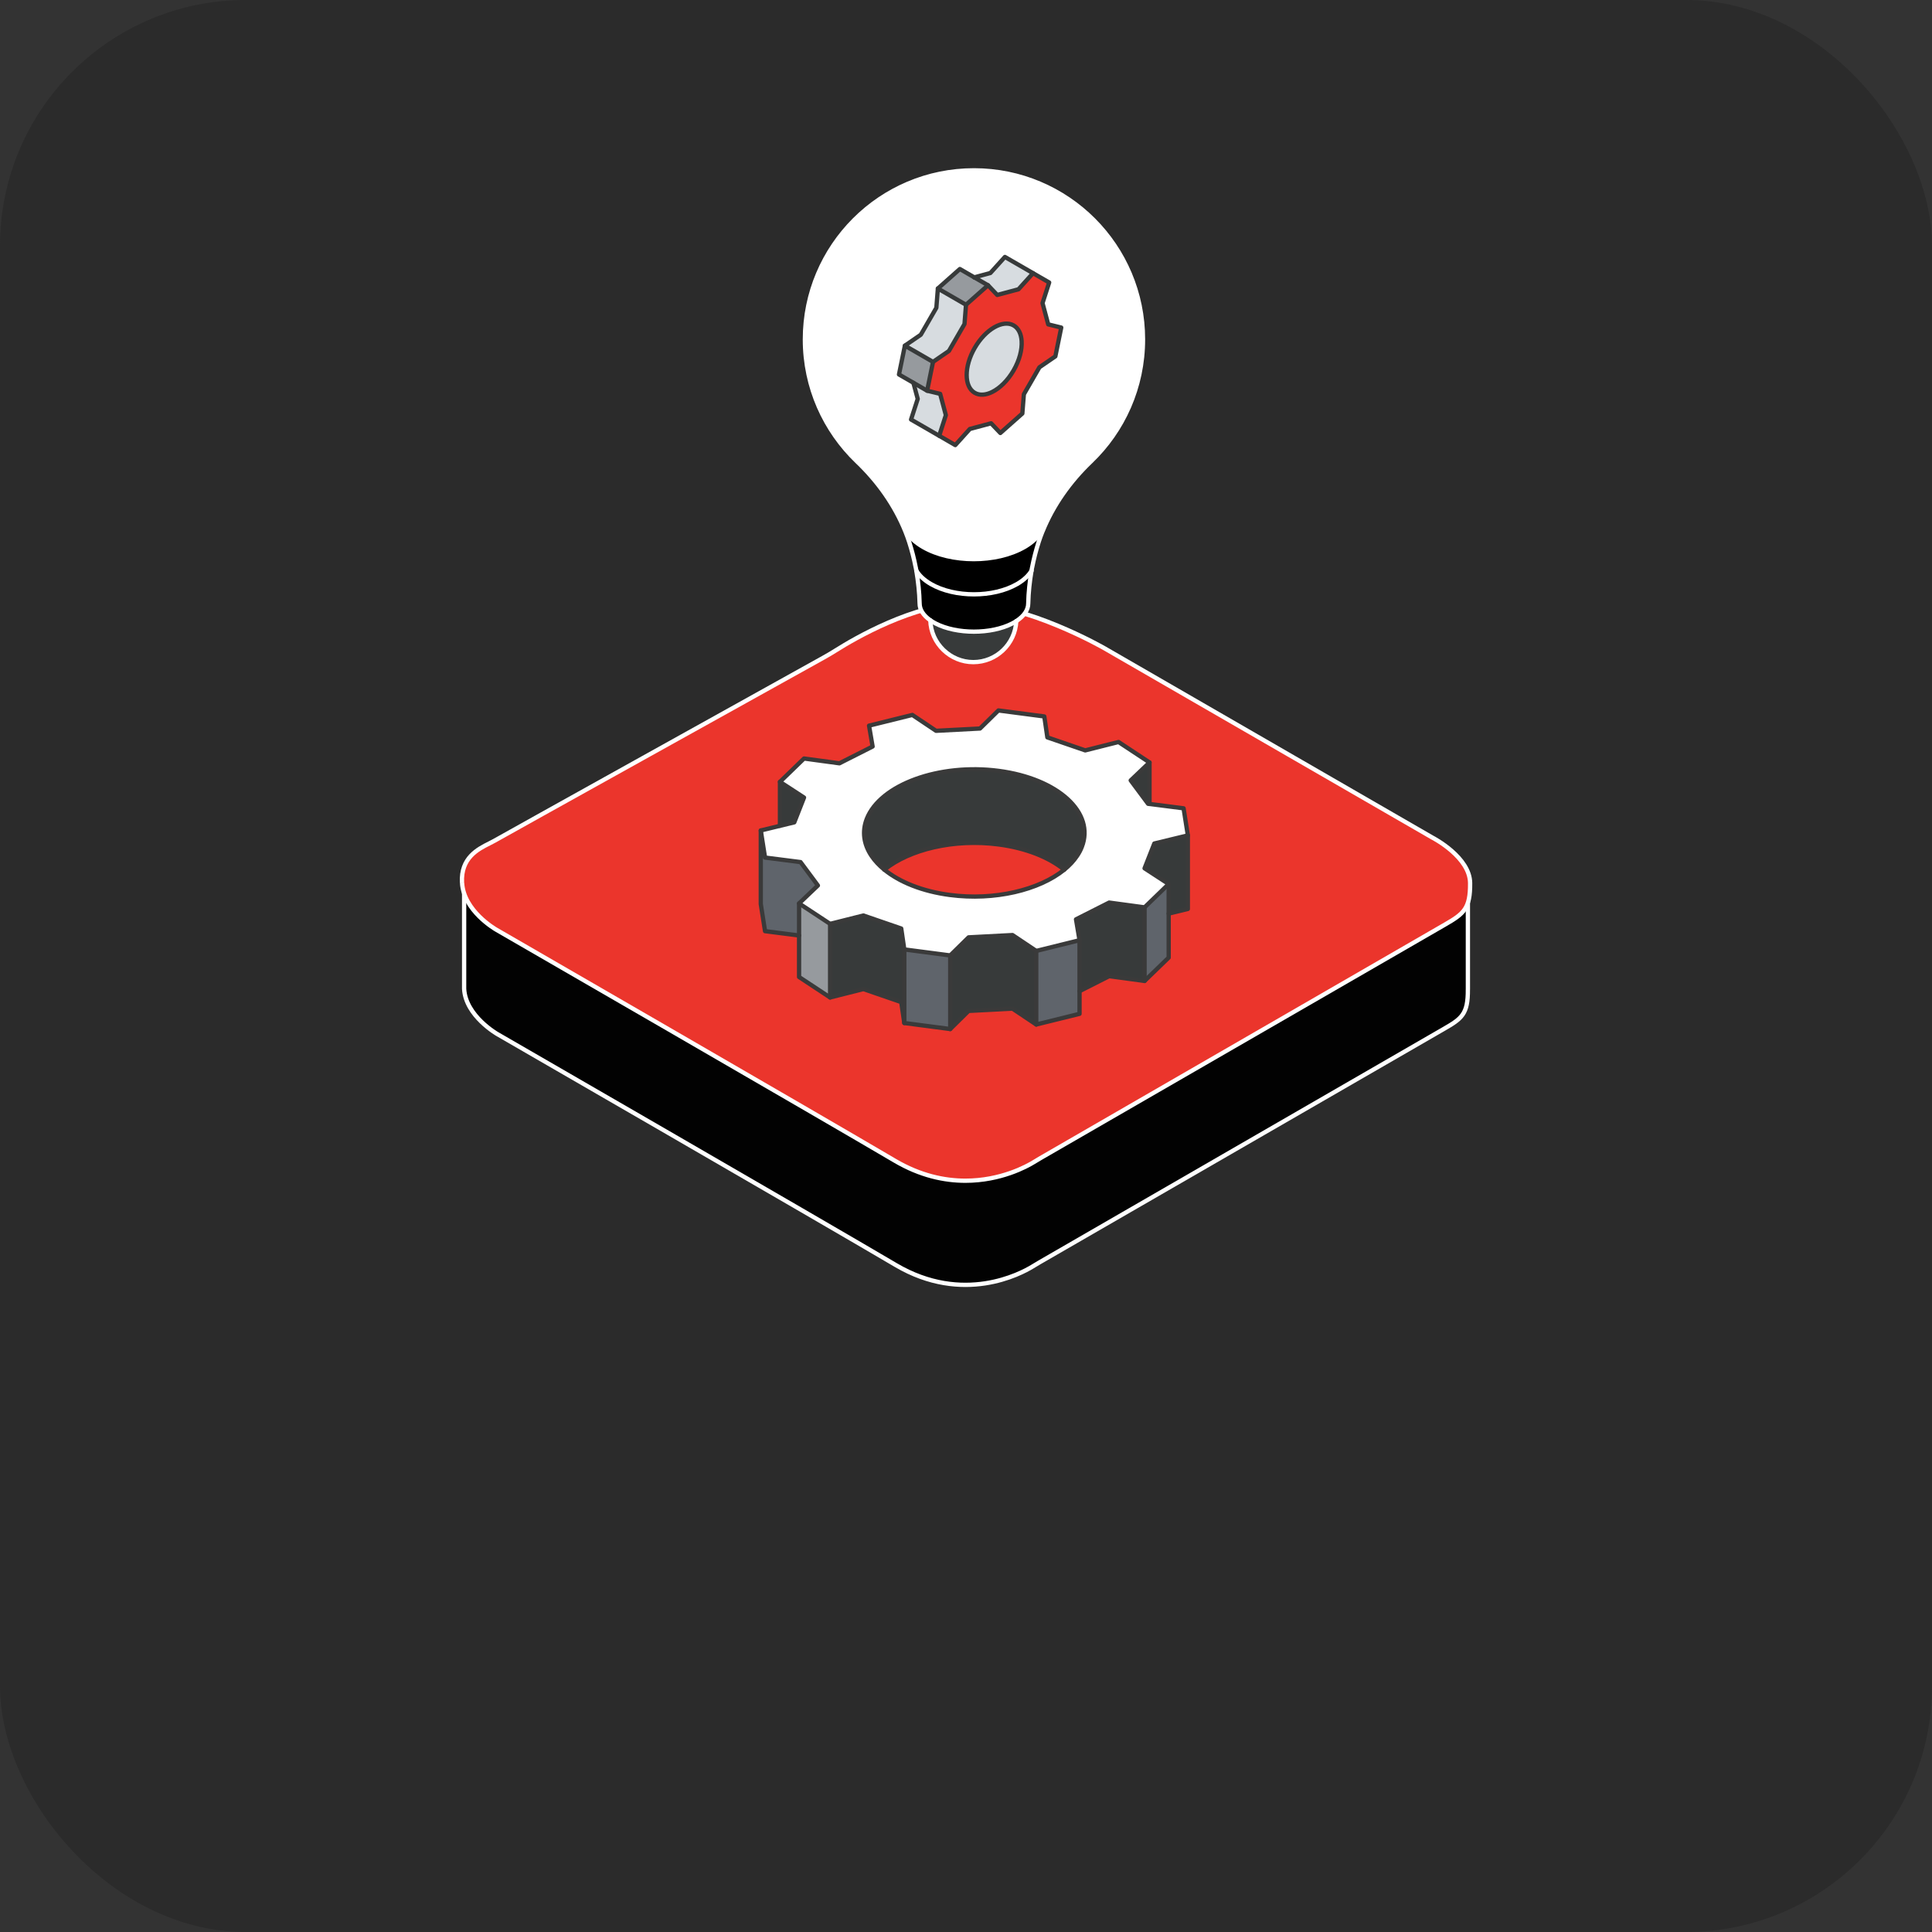 <?xml version="1.0" encoding="UTF-8"?>
<svg id="Layer_1" data-name="Layer 1" xmlns="http://www.w3.org/2000/svg" viewBox="0 0 903.12 903.12">
  <rect x="0" y="0" width="903.12" height="903.12" fill="#333333" stroke="none"/>
  <defs>
    <style>
      .cls-1 {
        fill: #373a3a;
      }

      .cls-1, .cls-2, .cls-3, .cls-4, .cls-5, .cls-6, .cls-7, .cls-8 {
        stroke-width: 0px;
      }

      .cls-3 {
        fill: #2b2b2b;
      }

      .cls-4 {
        fill: #fff;
      }

      .cls-9 {
        fill: #020202;
      }

      .cls-9, .cls-10, .cls-11, .cls-12, .cls-13 {
        stroke-width: 2px;
      }

      .cls-9, .cls-10, .cls-11, .cls-13 {
        stroke-linecap: round;
        stroke-linejoin: round;
      }

      .cls-9, .cls-10, .cls-12 {
        stroke: #fff;
      }

      .cls-5 {
        fill: #5f646b;
      }

      .cls-6, .cls-12 {
        fill: #eb352c;
      }

      .cls-10, .cls-11, .cls-13 {
        fill: none;
      }

      .cls-11 {
        stroke: #373a3a;
      }

      .cls-12 {
        stroke-miterlimit: 10;
      }

      .cls-13 {
        stroke: #3a3a3a;
      }

      .cls-7 {
        fill: #d7dce0;
      }

      .cls-8 {
        fill: #969a9e;
      }
    </style>
  </defs>
  <rect class="cls-3" x="0" y="0" width="903.12" height="903.12" rx="114.89" ry="114.89"/>
  <g>
    <g>
      <path class="cls-9" d="m686.16,462.49c.1,11.64-2.93,13.69-11.21,18.47-7.75,4.47-168.25,97.14-189.03,109.13-1.09.63-2.17,1.28-3.24,1.94-5.52,3.39-32.48,17.87-63.92-.67-35.3-20.81-186.23-107.95-186.23-107.95,0,0-14.91-8.47-15.57-21.19v-51.27l469.21,1.38v50.16Z"/>
      <path class="cls-12" d="m215.96,412.58c-.61-11.59,7.44-15.64,12.77-18.31.84-.42,1.64-.82,2.3-1.2,4.37-2.52,129.1-71.86,154.07-85.74,1.94-1.08,3.85-2.21,5.85-3.47,8.1-5.11,36.41-21.78,60.62-21.78,28.37,0,64.59,20.88,64.96,21.1l152.89,88.27c1,.51,17.68,9.33,17.79,21.35.1,11.93-2.93,14.3-11.73,19.38-5.23,3.02-80.06,46.22-134.53,77.67l-54.47,31.45c-1.19.69-2.34,1.39-3.22,1.93-3.28,2.02-15.44,8.7-31.98,8.7-9.78,0-21.09-2.34-33-9.36-34.89-20.56-184.69-107.06-186.2-107.93-.62-.35-15.4-8.9-16.09-22.04"/>
    </g>
    <g>
      <g>
        <polygon class="cls-1" points="555.26 390.5 555.26 424.9 546.3 427.07 546.3 413.24 535.03 405.9 539.59 394.3 555.26 390.5"/>
        <path class="cls-4" d="m413.4,406.54c7.08,5.78,17.73,10.13,30.63,11.82,20.92,2.74,41.76-2.29,53.45-11.81,2.44-1.97,4.49-4.16,6.04-6.52.88-1.31,1.6-2.67,2.16-4.09,6.31-16.02-11.07-31.95-38.82-35.59-27.75-3.65-55.35,6.39-61.67,22.41-2.35,5.98-1.39,11.96,2.16,17.27,1.55,2.32,3.58,4.5,6.05,6.51Zm139.86-28.69l1.99,12.65-15.66,3.8-4.56,11.6,11.26,7.33-11.26,10.91-16.54-2.23-15.52,7.84,1.65,9.76-20.23,5-11.1-7.42-20.53,1.08-8.6,8.45-21.46-2.81-1.43-9.77-17.7-6.1-15.57,3.91-14.49-9.55,8.8-8.39-8.11-10.94-16.6-2.11-1.98-12.66,8.96-2.18,6.69-1.62,4.56-11.59-11.26-7.34,11.26-10.91,16.54,2.24,15.52-7.84-1.66-9.76,20.23-5,11.09,7.42,20.54-1.07,8.6-8.45,21.46,2.81,1.43,9.77,17.7,6.1,15.57-3.92,14.49,9.56-8.8,8.39,8.12,10.94.66.08h.02l15.91,2.03Z"/>
        <polygon class="cls-5" points="546.3 427.07 546.3 447.64 535.03 458.55 535.03 424.15 546.3 413.24 546.3 427.07"/>
        <polygon class="cls-1" points="537.35 356.41 537.35 375.81 537.33 375.81 536.68 375.74 528.55 364.8 537.35 356.41"/>
        <polygon class="cls-1" points="535.03 440.3 535.03 458.55 518.49 456.31 504.63 463.32 504.63 439.51 502.98 429.75 518.49 421.91 535.03 424.15 535.03 440.3"/>
        <path class="cls-1" d="m466.86,360.36c27.74,3.64,45.13,19.57,38.82,35.59-.55,1.42-1.27,2.78-2.16,4.09-1.56,2.36-3.6,4.55-6.04,6.52-7.08-5.77-17.73-10.11-30.62-11.8-20.92-2.74-41.77,2.29-53.46,11.79-2.47-2.01-4.5-4.19-6.05-6.51-3.55-5.31-4.5-11.28-2.16-17.27,6.31-16.02,33.92-26.05,61.67-22.41Z"/>
        <polygon class="cls-5" points="504.63 463.32 504.63 473.92 484.4 478.91 484.4 444.51 504.63 439.51 504.63 463.32"/>
        <polygon class="cls-1" points="484.4 444.51 484.4 478.91 473.3 471.49 452.77 472.56 444.18 481.03 444.18 446.62 452.77 438.17 473.3 437.09 484.4 444.51"/>
        <polygon class="cls-5" points="444.18 446.62 444.18 481.03 422.72 478.21 422.72 443.81 444.18 446.62"/>
        <polygon class="cls-1" points="422.72 443.81 422.72 478.21 421.29 468.43 403.59 462.34 388.03 466.27 388.03 431.86 403.59 427.95 421.29 434.04 422.72 443.81"/>
        <polygon class="cls-8" points="388.03 431.86 388.03 466.27 373.53 456.7 373.53 422.31 388.03 431.86"/>
        <polygon class="cls-5" points="374.21 402.98 382.33 413.92 373.53 422.31 373.53 437.3 357.62 435.27 355.63 422.61 355.63 388.21 357.62 400.87 374.21 402.98"/>
        <polygon class="cls-1" points="375.85 372.82 371.29 384.41 364.6 386.03 364.59 386.01 364.59 365.48 375.85 372.82"/>
      </g>
      <g>
        <polygon class="cls-13" points="546.3 413.24 535.03 405.9 539.59 394.3 555.26 390.5 553.27 377.85 537.35 375.81 537.33 375.81 536.68 375.74 528.55 364.8 537.35 356.41 522.86 346.85 507.29 350.77 489.59 344.68 488.16 334.91 466.71 332.1 458.11 340.55 437.57 341.62 426.48 334.2 406.24 339.21 407.91 348.96 392.39 356.81 375.85 354.57 364.59 365.48 375.85 372.82 371.29 384.41 364.6 386.03 355.63 388.21 357.62 400.87 374.21 402.98 382.33 413.92 373.53 422.31 388.03 431.86 403.59 427.95 421.29 434.04 422.72 443.81 444.18 446.62 452.77 438.17 473.3 437.09 484.4 444.51 504.63 439.51 502.98 429.75 518.49 421.91 535.03 424.15 546.3 413.24"/>
        <path class="cls-13" d="m413.4,406.54c-2.47-2.01-4.5-4.19-6.05-6.51-3.55-5.31-4.5-11.28-2.16-17.27,6.31-16.02,33.92-26.05,61.67-22.41,27.74,3.64,45.13,19.57,38.82,35.59-.55,1.42-1.27,2.78-2.16,4.09-1.56,2.36-3.61,4.54-6.04,6.52-11.71,9.5-32.53,14.56-53.45,11.81-12.89-1.69-23.54-6.04-30.63-11.82Z"/>
        <path class="cls-13" d="m413.39,406.55c11.69-9.5,32.55-14.55,53.47-11.8,12.88,1.69,23.53,6.04,30.62,11.8"/>
        <polyline class="cls-13" points="355.63 388.21 355.63 422.61 357.62 435.27 373.53 437.3"/>
        <line class="cls-13" x1="364.59" y1="365.48" x2="364.59" y2="386.01"/>
        <line class="cls-13" x1="388.03" y1="431.86" x2="388.03" y2="466.27"/>
        <line class="cls-13" x1="422.72" y1="443.81" x2="422.72" y2="478.21"/>
        <line class="cls-13" x1="444.18" y1="446.62" x2="444.18" y2="481.03"/>
        <line class="cls-13" x1="484.4" y1="444.51" x2="484.4" y2="478.91"/>
        <polyline class="cls-13" points="504.63 439.51 504.63 473.92 484.4 478.91 473.3 471.49 452.77 472.56 444.18 481.03 422.72 478.21 421.29 468.43 403.59 462.34 388.03 466.27 373.53 456.7 373.53 422.31"/>
        <polyline class="cls-13" points="555.26 390.5 555.26 424.9 546.3 427.07"/>
        <line class="cls-13" x1="535.03" y1="424.15" x2="535.03" y2="458.55"/>
        <polyline class="cls-13" points="546.3 413.24 546.3 447.64 535.03 458.55 518.49 456.31 504.63 463.32"/>
        <line class="cls-13" x1="537.35" y1="356.41" x2="537.35" y2="375.81"/>
      </g>
    </g>
    <g>
      <g>
        <path class="cls-4" d="m534.3,158.66c0,22.42-9.35,42.68-24.36,57.06-9.72,9.31-17.7,20.35-22.64,32.79l-.45-.18c-1.6,2.7-4.27,5.23-7.99,7.38-13.07,7.55-34.26,7.55-47.34,0-3.72-2.14-6.38-4.66-7.97-7.35l-.3.12c-4.94-12.43-12.91-23.46-22.63-32.76-15-14.38-24.36-34.64-24.36-57.06,0-43.65,35.38-79.03,79.03-79.04,43.64,0,79.02,35.39,79.02,79.04Z"/>
        <path class="cls-2" d="m486.85,248.33l.45.18c-.63,1.55-1.2,3.13-1.72,4.73-1.27,3.92-2.3,7.91-3.08,11.98h-.02c-.1.52-.2,1.03-.28,1.55-1.36,2.28-3.62,4.43-6.78,6.25-11.12,6.41-29.15,6.41-40.26,0-3.17-1.83-5.43-3.97-6.79-6.26-.09-.52-.19-1.03-.28-1.54h-.02c-.79-4.07-1.82-8.06-3.08-11.98-.52-1.61-1.1-3.2-1.73-4.76l.3-.12c1.6,2.69,4.26,5.21,7.97,7.35,13.07,7.55,34.26,7.55,47.34,0,3.73-2.15,6.39-4.68,7.99-7.38Z"/>
        <path class="cls-2" d="m482.2,266.77c-.9,5.03-1.41,10.16-1.53,15.34,0,2.93-1.88,5.83-5.6,8.25-.56.37-1.17.72-1.83,1.06-2.48,1.28-5.34,2.24-8.4,2.89-3.06.64-6.31.96-9.56.96-6.5,0-13-1.28-17.95-3.85-.89-.46-1.7-.96-2.44-1.47-3.34-2.32-4.99-5.07-4.99-7.84-.12-5.18-.63-10.31-1.53-15.35,1.36,2.29,3.62,4.44,6.79,6.26,11.12,6.41,29.14,6.41,40.26,0,3.16-1.83,5.42-3.97,6.78-6.25Z"/>
        <path class="cls-1" d="m475.06,290.36c-.5,10.66-9.3,19.15-20.08,19.15s-19.81-8.7-20.09-19.56c.74.51,1.55,1,2.44,1.47,4.95,2.57,11.45,3.85,17.95,3.85,3.25,0,6.51-.32,9.56-.96,3.06-.64,5.93-1.6,8.4-2.89.65-.34,1.27-.69,1.83-1.06Z"/>
      </g>
      <g>
        <path class="cls-10" d="m487.3,248.51c5-12.41,12.91-23.48,22.64-32.79,15.01-14.38,24.36-34.64,24.36-57.06,0-43.65-35.38-79.03-79.02-79.04-43.65,0-79.03,35.39-79.03,79.04,0,22.42,9.36,42.68,24.36,57.06,9.72,9.3,17.64,20.35,22.63,32.76.63,1.56,1.21,3.15,1.73,4.76,1.27,3.92,2.3,7.91,3.08,11.98h.02c.09.51.19,1.02.28,1.54.86,5.05,1.41,10.17,1.53,15.35,0,2.77,1.65,5.53,4.99,7.84.74.51,1.55,1,2.44,1.47,4.95,2.57,11.45,3.85,17.95,3.85,3.25,0,6.51-.32,9.56-.96,3.06-.64,5.93-1.6,8.4-2.89.65-.34,1.27-.69,1.83-1.06,3.72-2.43,5.6-5.32,5.6-8.25.12-5.18.67-10.3,1.53-15.34.09-.52.18-1.03.28-1.55h.02c.79-4.07,1.82-8.06,3.08-11.98.52-1.6,1.1-3.18,1.72-4.73Z"/>
        <path class="cls-10" d="m482.22,266.74s0,.02-.02.03c-1.36,2.28-3.62,4.43-6.78,6.25-11.12,6.41-29.15,6.41-40.26,0-3.17-1.83-5.43-3.97-6.79-6.26"/>
        <path class="cls-10" d="m486.85,248.33c-1.6,2.7-4.27,5.23-7.99,7.38-13.07,7.55-34.26,7.55-47.34,0-3.72-2.14-6.38-4.66-7.97-7.35"/>
        <path class="cls-10" d="m475.06,290.36c-.5,10.66-9.3,19.15-20.08,19.15s-19.81-8.7-20.09-19.56"/>
      </g>
    </g>
    <g id="cogwheel">
      <g>
        <polygon class="cls-8" points="461.85 133.35 451.56 142.46 438.41 134.87 448.69 125.75 455.43 129.65 461.85 133.35"/>
        <polygon class="cls-8" points="436.14 169.17 433.39 182.64 420.23 175.05 422.99 161.58 436.14 169.17"/>
        <polygon class="cls-7" points="439.48 184.11 442.14 194.06 439.03 203.71 425.87 196.11 428.99 186.46 426.97 178.94 433.39 182.64 439.48 184.11"/>
        <polygon class="cls-7" points="482.9 127.7 476.1 135.22 466.17 137.88 461.85 133.35 455.43 129.65 462.96 127.62 469.75 120.11 482.9 127.7"/>
        <polygon class="cls-7" points="451.56 142.46 450.86 151.47 443.58 164.06 436.14 169.17 422.99 161.58 430.43 156.47 437.7 143.88 438.41 134.87 451.56 142.46"/>
        <path class="cls-7" d="m477.56,159.41c.25,3.99-.99,8.96-3.74,13.71-2.74,4.76-6.42,8.31-10,10.09-2.97,1.48-5.89,1.73-8.18.41-5.02-2.9-5.02-12.3,0-21,5.03-8.71,13.17-13.4,18.19-10.51,2.28,1.32,3.53,3.98,3.73,7.29Z"/>
        <path class="cls-6" d="m496.08,153.12l-2.75,13.46-7.45,5.11-7.27,12.6-.7,9.01-10.28,9.11-4.33-4.54-9.94,2.66-6.8,7.52-7.52-4.35,3.11-9.65-2.65-9.95-6.1-1.47,2.75-13.47,7.44-5.11,7.28-12.6.7-9,10.29-9.11,4.33,4.53,9.93-2.66,6.8-7.52,7.53,4.34-3.11,9.65,2.66,9.94,6.1,1.49Zm-22.26,20.01c2.75-4.76,3.99-9.72,3.74-13.71-.2-3.31-1.45-5.97-3.73-7.29-5.02-2.89-13.16,1.8-18.19,10.51-5.02,8.7-5.02,18.1,0,21,2.29,1.32,5.21,1.07,8.18-.41,3.59-1.78,7.26-5.34,10-10.09Z"/>
      </g>
      <g>
        <polygon class="cls-11" points="482.9 127.7 490.44 132.05 487.33 141.69 489.99 151.63 496.08 153.12 493.33 166.58 485.88 171.69 478.61 184.29 477.9 193.3 467.62 202.41 463.29 197.87 453.35 200.53 446.55 208.06 439.03 203.71 442.14 194.06 439.48 184.11 433.39 182.64 436.14 169.17 443.58 164.06 450.86 151.47 451.56 142.46 461.85 133.35 466.17 137.88 476.1 135.22 482.9 127.7"/>
        <path class="cls-11" d="m477.56,159.41c-.2-3.31-1.45-5.97-3.73-7.29-5.02-2.89-13.16,1.8-18.19,10.51-5.02,8.7-5.02,18.1,0,21,2.29,1.32,5.21,1.07,8.18-.41,3.59-1.78,7.26-5.34,10-10.09,2.75-4.76,3.99-9.72,3.74-13.71Z"/>
        <line class="cls-11" x1="455.43" y1="129.65" x2="461.85" y2="133.35"/>
        <polyline class="cls-11" points="433.39 182.64 420.23 175.05 422.99 161.58 430.43 156.47 437.7 143.88 438.41 134.87 448.69 125.75 455.43 129.65"/>
        <line class="cls-11" x1="438.41" y1="134.87" x2="451.56" y2="142.46"/>
        <line class="cls-11" x1="422.99" y1="161.58" x2="436.14" y2="169.17"/>
        <polyline class="cls-11" points="482.9 127.7 469.75 120.11 462.96 127.62 455.43 129.65"/>
        <polyline class="cls-11" points="426.97 178.94 428.99 186.46 425.87 196.11 439.03 203.71"/>
      </g>
    </g>
  </g>
</svg>